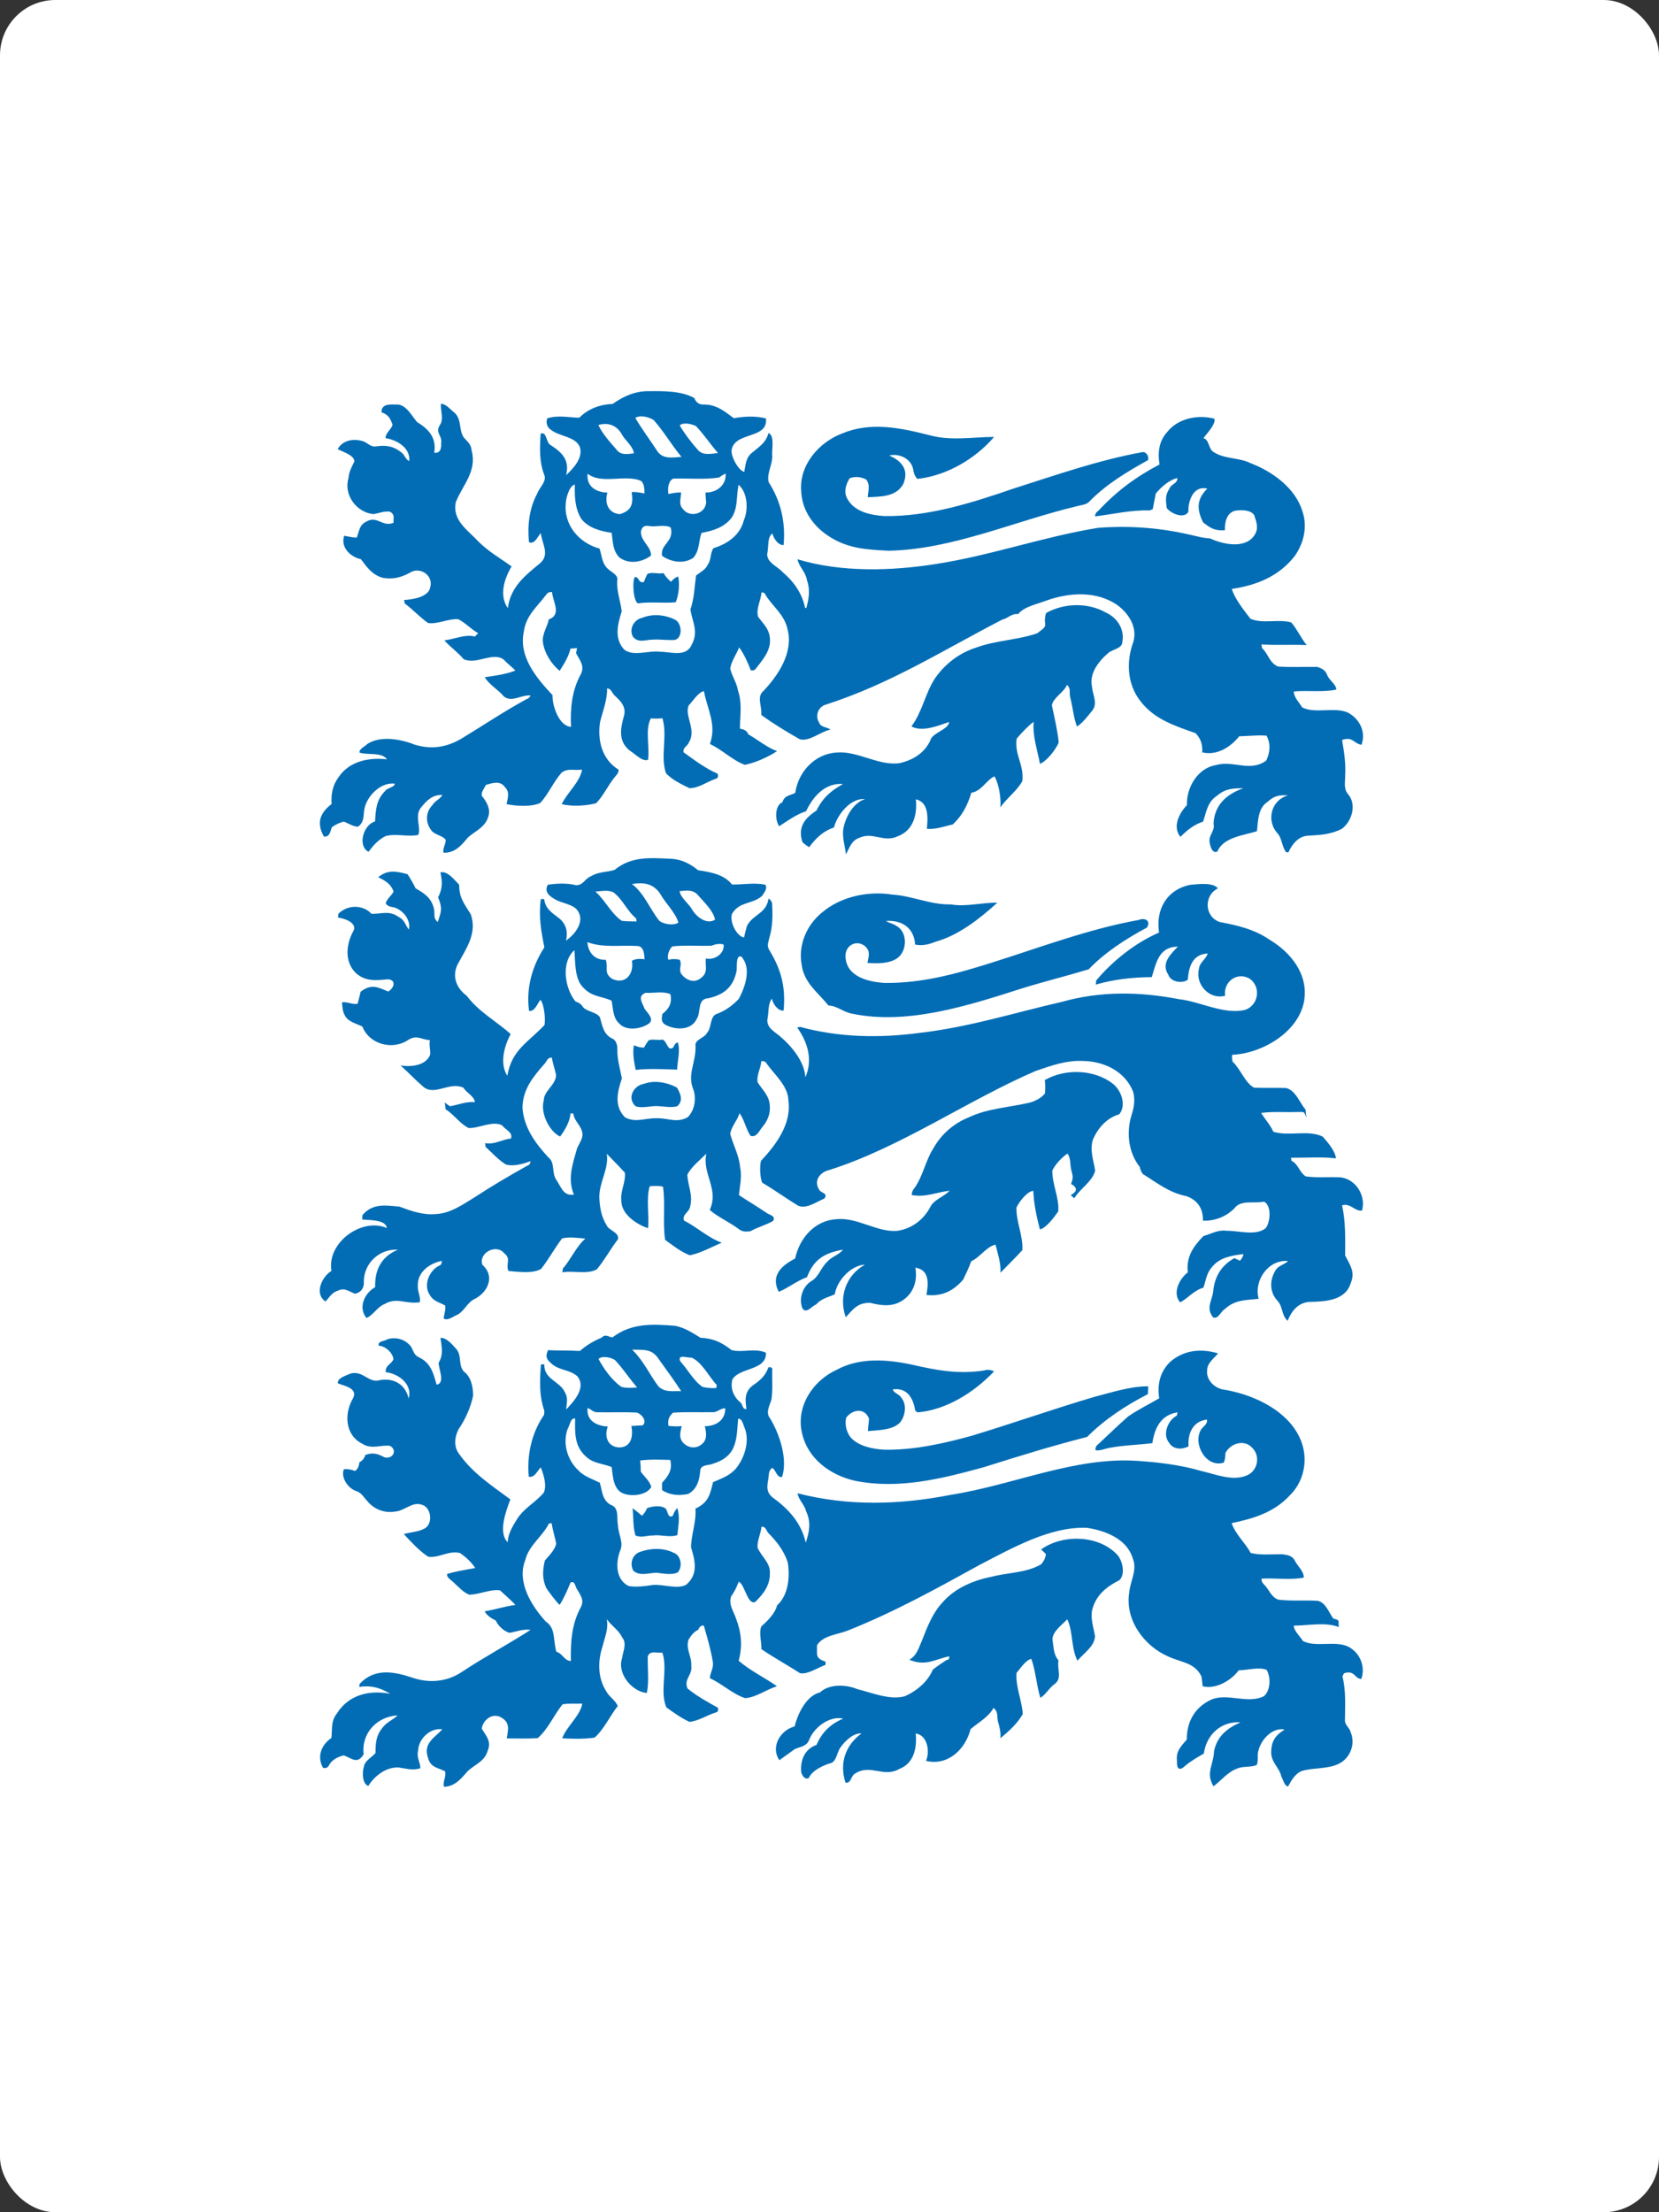 <svg width="60" height="80" viewBox="0 0 60 80" fill="none" xmlns="http://www.w3.org/2000/svg">
<rect x="0" y="0" width="60" height="80" fill="#333333" stroke="none"/>
<g clip-path="url(#clip0_1847_5271)">
<path d="M0 0H60V80H0V0Z" fill="white"/>
<path d="M23.481 14.146C24.002 14.14 24.646 14.134 25.112 14.395C25.178 14.566 25.299 14.643 25.478 14.628C25.926 14.639 26.2 14.871 26.54 15.123C26.931 15.057 27.314 15.034 27.702 15.132C27.786 15.905 26.541 15.59 26.456 16.3C26.456 16.548 26.694 16.994 26.916 17.067C26.971 16.807 26.964 16.582 27.175 16.39C27.442 16.164 27.697 16.024 27.794 15.659C28.018 15.754 27.915 16.226 27.926 16.429C27.966 16.777 27.713 17.116 27.801 17.437C28.245 18.137 28.414 18.882 28.341 19.71C28.14 19.725 27.974 19.462 27.934 19.291C27.738 19.422 27.805 19.821 27.746 20.035C27.741 20.35 28.105 20.471 28.294 20.68C28.703 21.023 29.009 21.452 29.117 21.982L29.162 21.99C29.256 21.636 29.309 21.328 29.182 20.971C29.141 20.688 28.89 20.488 28.845 20.226C30.427 20.703 32.241 20.652 33.86 20.394C35.837 20.088 37.746 19.407 39.712 19.088C40.757 19.006 41.825 19.075 42.85 19.296C43.157 19.355 43.447 19.454 43.763 19.471C44.209 19.677 44.983 19.853 45.335 19.402C45.54 19.139 45.453 18.913 45.36 18.628C45.225 18.425 44.852 18.431 44.643 18.475C44.35 18.575 44.293 18.902 44.3 19.176C43.941 19.199 43.785 19.108 43.512 18.89C43.276 18.421 43.276 18.046 43.664 17.671C43.164 17.543 42.965 18.113 42.979 18.509C42.826 18.781 42.325 18.567 42.195 18.364C42.163 18.097 42.133 17.911 42.291 17.675C42.358 17.492 42.59 17.494 42.581 17.288C42.28 17.353 41.998 17.617 41.801 17.844C41.763 18.034 41.728 18.225 41.69 18.415L41.578 18.457C40.886 18.441 40.267 18.594 39.606 18.674C39.602 18.595 39.645 18.524 39.736 18.459C40.375 17.768 41.104 17.229 41.936 16.797C41.865 16.362 41.914 15.944 42.222 15.613C42.617 15.121 43.338 14.984 43.925 15.144C43.969 15.356 43.619 15.707 43.522 15.849C43.734 15.877 43.704 16.262 43.902 16.353C44.287 16.605 44.823 16.542 45.234 16.752C46.014 17.048 46.852 17.652 47.103 18.487C47.294 19.041 47.158 19.633 46.829 20.103C46.258 20.84 45.45 21.165 44.55 21.297C44.659 21.663 44.989 22.066 45.223 22.376C45.67 22.57 46.234 22.377 46.7 22.508C46.91 22.753 47.051 23.069 47.256 23.328C46.706 23.303 46.177 23.339 45.623 23.305L45.642 23.436C45.881 23.655 45.895 23.957 46.22 24.104C46.688 24.134 47.162 24.112 47.633 24.116C47.812 24.17 47.928 24.23 48.001 24.411C48.066 24.6 48.326 24.74 48.329 24.938C47.832 25.042 47.297 24.959 46.792 25.006C46.787 25.205 46.994 25.413 47.094 25.58C47.562 25.826 48.274 25.547 48.76 25.775C49.179 26.007 49.409 26.469 49.24 26.934C48.951 26.886 48.927 26.623 48.538 26.759C48.609 27.188 48.679 27.61 48.649 28.047C48.653 28.283 48.585 28.522 48.752 28.716C49.076 29.09 48.899 29.688 48.538 29.967C48.133 30.18 47.738 30.198 47.295 30.221C46.954 30.246 46.732 30.529 46.599 30.819L46.52 30.822C46.342 30.602 46.378 30.305 46.179 30.109C45.791 29.645 45.986 28.923 46.584 28.764C46.252 28.744 46.087 28.777 45.837 29.002C45.493 29.223 45.499 29.701 45.46 30.058C44.993 30.21 44.248 30.269 44.03 30.79C43.84 30.893 43.761 30.58 43.746 30.445C43.712 30.178 43.954 30.053 43.888 29.784C43.927 29.099 44.362 28.721 44.969 28.503C44.593 28.509 44.325 28.513 44.026 28.768C43.668 28.999 43.636 29.342 43.512 29.712C43.185 29.818 42.93 30.023 42.691 30.264C42.395 29.898 42.645 29.41 42.927 29.115C42.903 28.486 43.315 27.777 43.969 27.669C44.594 27.483 45.207 27.932 45.793 27.507C45.935 27.219 45.963 26.89 45.805 26.603C45.48 26.578 45.144 26.619 44.818 26.626C44.497 27.028 44.006 27.331 43.48 27.209C43.496 26.926 43.434 26.721 43.24 26.514C42.48 26.244 41.731 26.01 41.225 25.329C40.761 24.72 40.729 23.909 40.991 23.209C41.139 22.668 40.818 22.177 40.396 21.871C39.639 21.36 38.667 21.425 37.839 21.72C37.521 21.844 37.037 21.934 36.823 22.208C36.583 22.178 36.474 22.353 36.252 22.405C34.083 23.524 32.217 24.725 29.866 25.481C29.578 25.565 29.464 25.907 29.638 26.153C29.675 26.294 29.948 26.306 30.036 26.383C29.675 26.456 29.295 26.817 28.932 26.738C28.455 26.467 27.976 26.177 27.532 25.854C27.565 25.532 27.351 25.199 27.616 24.983C28.156 24.409 28.691 23.599 28.487 22.771C28.369 22.217 27.962 21.955 27.686 21.516C27.67 21.45 27.621 21.42 27.539 21.424C27.521 21.723 27.325 22.031 27.423 22.312C27.581 22.529 27.777 22.703 27.829 22.978C27.933 23.466 27.616 23.818 27.339 24.176C27.302 24.232 27.241 24.255 27.155 24.243C27.046 23.963 26.911 23.654 26.732 23.411C26.629 23.67 26.456 23.902 26.409 24.174C26.468 24.455 26.646 24.681 26.691 24.976C26.852 25.442 26.758 25.889 26.762 26.355C26.916 26.368 27.017 26.435 27.064 26.555C27.411 26.754 27.729 27.026 28.104 27.163C27.781 27.376 27.325 27.582 26.939 27.658C26.481 27.491 26.122 27.112 25.675 26.905C25.925 26.201 25.592 25.687 25.458 24.995C25.258 25.024 25.056 25.361 24.91 25.506C24.739 25.87 25.198 26.393 24.919 26.838C24.864 26.994 24.692 27.02 24.721 27.204C25.112 27.486 25.511 27.788 25.955 27.98C25.986 28.091 25.958 28.152 25.872 28.167C25.571 28.273 25.258 28.506 24.938 28.503C24.645 28.365 24.312 28.2 24.086 27.964C23.872 27.339 24.15 26.623 23.958 25.974C23.819 25.989 23.679 25.99 23.539 25.979C23.318 26.392 23.509 27.012 23.436 27.477C23.227 27.555 22.956 27.248 22.781 27.148C22.362 26.817 22.432 26.371 22.56 25.911C22.665 25.581 22.46 25.361 22.235 25.158C22.122 25.052 22.108 24.898 21.955 24.895C21.971 25.299 21.799 25.718 21.702 26.11C21.601 26.769 21.771 27.467 22.37 27.832C22.396 27.963 22.231 28.084 22.169 28.187C21.968 28.449 21.802 28.804 21.558 29.048C21.186 29.145 20.687 29.169 20.314 29.082C20.502 28.678 20.982 28.275 21.05 27.832C20.761 27.87 20.54 27.77 20.312 27.94C20.023 28.268 19.837 28.709 19.54 29.038C19.201 29.189 18.679 29.151 18.321 29.081C18.356 28.869 18.448 28.645 18.267 28.473C18.102 28.219 17.81 28.312 17.572 28.386C17.522 28.498 17.389 28.653 17.427 28.781C17.595 28.992 17.749 29.241 17.664 29.521C17.548 29.919 17.208 30.037 16.923 30.284C16.686 30.578 16.451 30.849 16.039 30.837C16.003 30.664 16.13 30.534 16.118 30.363C15.992 30.216 15.759 30.197 15.622 30.057C15.385 29.774 15.374 29.386 15.639 29.116C15.725 28.962 15.93 28.891 15.999 28.748C15.63 28.733 15.414 28.964 15.203 29.234C14.995 29.53 15.239 29.946 15.125 30.194C14.749 30.273 14.33 30.133 13.947 30.234C13.678 30.371 13.506 30.566 13.328 30.803C12.925 30.596 13.132 29.831 13.565 29.704C13.587 29.282 13.61 28.92 13.928 28.606C14.001 28.483 14.271 28.48 14.278 28.339C13.779 28.276 13.288 28.767 13.184 29.229C13.131 29.485 13.191 29.713 12.951 29.895C12.776 29.898 12.599 29.772 12.437 29.713C12.29 29.743 12.128 29.823 12.007 29.91C11.936 30.067 11.939 30.268 11.715 30.254C11.439 29.762 11.566 29.405 11.993 29.074C11.967 28.725 12.031 28.393 12.241 28.11C12.632 27.527 13.337 27.383 13.996 27.46C13.802 27.185 13.296 27.315 13.002 27.217C12.981 27.084 13.208 26.99 13.287 26.902C13.764 26.595 14.495 26.727 14.992 26.927C15.602 27.114 16.152 27.028 16.695 26.707C17.471 26.236 18.223 25.731 19.022 25.294C19.109 25.263 19.165 25.215 19.19 25.149C18.84 25.125 18.498 25.414 18.219 25.182C18.015 24.935 17.691 24.763 17.532 24.49C17.901 24.437 18.288 24.386 18.638 24.25C18.526 24.123 18.345 23.996 18.22 23.854C17.816 23.555 17.237 24.055 16.767 23.836C16.56 23.587 16.285 23.399 16.069 23.157C16.413 23.12 16.842 22.922 17.172 23.02C17.213 22.978 17.254 22.938 17.294 22.897C17.032 22.754 16.838 22.523 16.57 22.391C16.216 22.367 15.838 22.579 15.485 22.531C15.185 22.324 14.934 22.041 14.638 21.823L14.614 21.698C14.915 21.679 15.505 21.599 15.562 21.229C15.68 20.808 15.185 20.481 14.835 20.705C14.519 20.881 14.194 20.966 13.832 20.893C13.461 20.783 13.273 20.52 13.054 20.224C12.661 20.136 12.31 19.786 12.448 19.374C12.6 19.404 12.749 19.438 12.903 19.442C12.994 19.207 12.995 18.978 13.251 18.862C13.647 18.632 13.827 19.073 14.234 18.904C14.223 18.721 14.29 18.614 14.104 18.504C13.888 18.475 13.712 18.559 13.502 18.592C12.89 18.528 12.422 17.896 12.603 17.291C12.623 17.059 12.713 16.895 12.814 16.693C12.829 16.461 12.377 16.333 12.213 16.243C12.383 15.924 12.769 15.854 13.095 15.947C13.303 15.995 13.388 16.191 13.633 16.138C13.97 16.092 14.238 16.138 14.507 16.354C14.63 16.426 14.672 16.636 14.803 16.669C14.841 16.191 14.36 15.911 13.944 15.844C13.94 15.658 14.146 15.541 14.198 15.358C14.106 15.117 14.052 15.002 13.798 14.91C13.79 14.61 14.081 14.622 14.302 14.63C14.681 14.586 14.891 15.049 15.091 15.269C15.512 15.521 15.793 15.842 15.704 16.371C15.929 16.405 15.966 16.206 15.954 16.027C16.006 15.733 15.715 15.663 15.917 15.359C16.057 15.141 15.924 14.845 15.946 14.602C16.143 14.604 16.302 14.83 16.454 14.937C16.711 15.213 16.582 15.53 16.773 15.82C16.907 15.972 17.044 16.073 17.057 16.293C17.258 17.048 16.733 17.535 16.484 18.16C16.352 18.815 16.903 19.156 17.29 19.571C17.651 19.939 18.094 20.187 18.502 20.485C18.237 20.928 18.044 21.532 18.366 21.994C18.462 21.227 18.988 20.813 19.544 20.359C19.894 20.037 19.597 19.658 19.56 19.276C19.444 19.396 19.343 19.7 19.131 19.607C19.072 19.001 19.139 18.385 19.432 17.844C19.516 17.613 19.787 17.41 19.68 17.162C19.5 16.706 19.519 16.156 19.555 15.678C19.795 15.603 19.729 16.023 19.938 16.11C20.348 16.382 20.604 16.648 20.475 17.183C20.737 16.939 21.103 16.548 20.968 16.159C20.816 15.793 20.241 15.781 19.952 15.562C19.791 15.466 19.733 15.309 19.791 15.129C20.189 15.002 20.559 15.1 20.951 15.105C21.279 14.777 21.701 14.626 22.158 14.607C22.555 14.325 22.986 14.134 23.481 14.146Z" fill="#026DB5"/>
<path d="M22.977 15.111C23.163 14.997 23.465 15.081 23.64 15.189C24.014 15.609 24.288 16.093 24.646 16.522C24.318 16.544 23.96 16.62 23.759 16.294C23.53 15.943 23.168 15.45 22.977 15.111Z" fill="white"/>
<path d="M21.642 15.37C21.98 15.264 22.303 15.378 22.479 15.691C22.597 15.92 22.903 16.139 22.925 16.394C22.696 16.417 22.463 16.476 22.303 16.267C22.077 16.004 21.779 15.682 21.642 15.37Z" fill="white"/>
<path d="M24.582 15.383C24.721 15.257 25.016 15.334 25.17 15.408C25.456 15.707 25.692 16.067 25.967 16.382C25.724 16.41 25.411 16.483 25.235 16.264C25.003 16.007 24.754 15.677 24.582 15.383Z" fill="white"/>
<path d="M33.592 15.732C34.386 15.956 35.17 15.801 35.952 15.801C35.278 16.593 34.223 17.21 33.174 17.318C33.096 17.233 33.045 17.116 33.025 16.968C32.951 16.585 32.513 16.382 32.159 16.473C32.616 16.669 32.882 16.996 32.669 17.5C32.411 17.974 31.853 17.957 31.384 17.981C31.394 17.747 31.486 17.551 31.329 17.342C31.143 17.243 30.931 17.221 30.732 17.293C30.589 17.513 30.506 17.796 30.645 18.037C30.903 18.516 31.501 18.632 31.994 18.663C33.59 18.683 35.161 18.182 36.652 17.669C38.194 17.178 39.715 16.644 41.309 16.351C41.461 16.325 41.555 16.502 41.524 16.637C40.759 17.063 40.025 17.498 39.405 18.13C39.296 18.26 39.067 18.268 38.914 18.314C36.694 18.845 34.416 19.878 32.129 19.916C31.386 19.877 30.705 19.844 30.056 19.442C29.454 19.087 29.003 18.482 28.977 17.764C28.896 16.827 29.61 16 30.444 15.68C31.482 15.244 32.545 15.468 33.592 15.732Z" fill="#026DB5"/>
<path d="M21.252 17.13C21.759 17.533 22.611 17.138 23.188 17.393C23.304 17.501 23.309 17.695 23.31 17.844C23.155 17.819 23.007 17.78 22.846 17.796C22.906 18.23 22.853 18.459 22.416 18.595C21.988 18.552 21.86 18.19 21.968 17.815C21.55 17.803 21.202 17.588 21.252 17.13Z" fill="white"/>
<path d="M26.243 17.127C26.273 17.547 25.917 17.819 25.516 17.811C25.518 17.928 25.526 18.047 25.54 18.165C25.51 18.59 24.943 18.739 24.701 18.409C24.528 18.233 24.63 18.023 24.632 17.808C24.475 17.807 24.327 17.831 24.175 17.866C24.141 17.691 24.162 17.405 24.343 17.309C24.891 17.289 25.47 17.353 26.011 17.267C26.084 17.209 26.162 17.162 26.243 17.127Z" fill="white"/>
<path d="M20.79 17.525C20.781 17.966 20.789 18.377 21.026 18.767C21.287 19.096 21.724 19.211 22.121 19.268C22.171 19.607 22.154 19.913 22.412 20.171C22.764 20.411 23.212 20.338 23.543 20.092C23.56 19.769 23.184 19.594 23.179 19.231C23.206 19.057 23.308 18.988 23.479 19.024C23.713 19.064 24.07 18.954 24.26 19.081C24.387 19.601 23.872 19.674 23.944 20.1C24.276 20.331 24.734 20.405 25.078 20.17C25.31 19.888 25.261 19.578 25.371 19.272C25.789 19.189 26.169 19.084 26.449 18.738C26.696 18.384 26.623 17.975 26.71 17.53C27.038 17.807 27.073 18.431 26.901 18.817C26.764 19.36 26.305 19.669 25.798 19.826C25.68 20.02 25.728 20.243 25.592 20.43C25.514 20.606 25.322 20.692 25.173 20.815C25.117 21.229 25.11 21.639 24.969 22.042C25.043 22.508 25.274 22.835 25.016 23.315C24.819 23.776 24.26 23.57 23.88 23.57C23.478 23.509 22.899 23.757 22.572 23.488C22.205 23.09 22.338 22.572 22.485 22.11C22.445 21.734 22.288 21.37 22.326 20.974C22.363 20.803 22.112 20.684 22.004 20.589C21.76 20.377 21.78 20.123 21.682 19.838C20.931 19.634 20.367 18.966 20.466 18.162C20.474 17.989 20.605 17.547 20.79 17.525Z" fill="white"/>
<path d="M23.41 20.761C23.559 20.67 23.812 20.771 23.995 20.723C24.074 20.852 24.166 20.958 24.271 21.039C24.348 20.938 24.435 20.875 24.528 20.849C24.588 21.139 24.548 21.504 24.44 21.779C23.995 21.823 23.527 21.752 23.073 21.819C22.902 21.746 22.857 20.988 22.964 20.863C23.135 20.875 23.07 21.086 23.284 21.051C23.322 20.954 23.365 20.857 23.41 20.761Z" fill="#026DB5"/>
<path d="M19.966 21.412C19.987 21.755 20.329 22.224 19.849 22.399C19.791 22.684 19.594 22.934 19.637 23.239C19.697 23.629 19.94 24.012 20.24 24.26C20.394 24.021 20.572 23.732 20.632 23.455C20.712 23.45 20.791 23.444 20.869 23.436C20.862 23.491 20.849 23.551 20.832 23.614C20.961 23.876 21.156 24.068 21.01 24.374C20.68 24.972 20.622 25.615 20.652 26.285C20.213 26.261 19.967 25.505 19.983 25.138C19.405 24.522 18.75 23.749 18.945 22.837C19.026 22.252 19.422 21.949 19.759 21.5C19.799 21.433 19.869 21.402 19.966 21.412Z" fill="white"/>
<path d="M39.985 22.146C40.408 22.336 40.685 22.758 40.588 23.232C40.584 23.447 40.222 23.49 40.088 23.609C39.743 23.901 39.384 24.353 39.493 24.836C39.518 25.122 39.711 25.446 39.501 25.7C39.348 25.886 39.147 26.153 38.95 26.274C38.826 25.949 38.8 25.583 38.713 25.245C38.648 25.05 38.756 24.916 38.588 24.768C38.471 25.046 38.085 25.231 38.043 25.509C38.136 25.951 38.246 26.403 38.29 26.851C38.18 27.113 37.86 27.522 37.612 27.623C37.521 27.135 37.335 26.595 37.385 26.101C37.176 26.258 36.942 26.507 36.769 26.71C36.683 27.295 37.042 27.647 36.973 28.248C36.78 28.602 36.411 28.86 36.18 29.198C36.208 28.868 36.132 28.359 35.967 28.076C35.684 28.195 35.5 28.613 35.13 28.668C34.995 29.114 34.802 29.5 34.454 29.816C34.127 29.886 33.868 29.997 33.522 29.973C33.555 29.596 33.608 29.018 33.123 28.905C33.178 29.462 33.032 30.033 32.464 30.244C31.958 30.485 31.561 30.061 31.063 30.305C30.794 30.397 30.713 30.677 30.595 30.898C30.552 30.502 30.411 30.196 30.545 29.787C30.652 29.426 30.911 29.014 31.284 28.898C30.764 28.847 30.282 29.46 30.161 29.923C29.766 30.058 29.509 30.306 29.264 30.639C29.184 30.59 29.103 30.53 29.022 30.457C28.848 29.915 29.09 29.601 29.53 29.311C29.756 28.849 30.055 28.592 30.49 28.353C29.848 28.297 29.404 28.8 29.155 29.334C28.788 29.458 28.502 29.672 28.18 29.879C28.023 29.657 28.015 29.126 28.298 29.011C28.37 28.759 28.563 28.779 28.761 28.672C28.872 27.901 29.476 27.256 30.266 27.213C31.03 27.151 31.78 27.705 32.531 27.598C33.007 27.492 33.43 27.24 33.647 26.777C33.711 26.496 34.317 26.381 34.324 26.109C33.938 26.242 33.358 26.483 32.962 26.27C33.362 25.735 33.455 25.084 33.814 24.532C34.186 23.997 34.707 23.603 35.328 23.41C36.044 23.152 36.801 23.147 37.52 22.899C37.609 22.811 37.828 22.711 37.8 22.567C37.779 22.421 37.79 22.289 37.834 22.169C38.476 21.806 39.337 21.782 39.985 22.146Z" fill="#026DB5"/>
<path d="M24.417 22.411C24.659 22.535 24.703 23.05 24.416 23.14C24.147 23.163 23.884 23.113 23.614 23.131C23.337 23.131 23.097 23.27 22.89 23.026C22.742 22.751 22.923 22.405 23.223 22.343C23.606 22.186 24.051 22.228 24.417 22.411Z" fill="#026DB5"/>
<path d="M24.28 31.056C24.644 31.077 24.971 31.237 25.246 31.47C25.683 31.535 26.182 31.615 26.473 31.985C26.876 31.996 27.263 31.909 27.678 31.993C27.771 32.136 27.632 32.287 27.557 32.403C27.187 32.718 26.746 32.59 26.474 33.048C26.38 33.33 26.633 33.852 26.908 33.903C26.94 33.759 26.976 33.617 27.017 33.477C27.254 33.044 27.714 33.048 27.796 32.493C27.853 32.528 27.895 32.581 27.922 32.65C27.947 33.067 27.951 33.505 27.826 33.906C27.791 34.073 27.722 34.205 27.826 34.363C28.261 35.076 28.419 35.705 28.34 36.544C28.137 36.573 27.943 36.29 27.918 36.111C27.764 36.311 27.809 36.622 27.754 36.863C27.724 37.165 28.003 37.302 28.201 37.468C28.632 37.834 29.087 38.373 29.129 38.958C29.405 38.316 29.21 37.691 28.831 37.157L28.937 37.135C30.354 37.521 31.809 37.545 33.258 37.352C35.072 37.142 36.679 36.624 38.397 36.232C39.802 35.836 41.205 35.858 42.632 36.132C43.414 36.218 44.259 36.701 45.026 36.521C45.529 36.357 45.623 35.658 45.169 35.376C44.715 35.145 44.241 35.514 44.308 36.009C43.744 36.163 43.22 35.605 43.362 35.038C43.378 34.802 43.635 34.674 43.677 34.479C43.123 34.519 42.997 34.95 42.958 35.43C42.769 35.574 42.342 35.52 42.256 35.253C41.978 34.841 42.332 34.512 42.601 34.232C41.913 34.238 41.819 34.807 41.656 35.336C40.982 35.339 40.274 35.415 39.63 35.607L39.646 35.456C40.251 34.738 41.058 34.099 41.918 33.723C41.791 32.88 42.202 32.172 43.047 31.997C43.303 31.977 43.874 31.896 44.047 32.126C43.526 32.387 43.56 33.158 44.118 33.344C44.748 33.462 45.364 33.605 45.903 33.974C46.685 34.441 47.323 35.225 47.166 36.195C46.965 37.336 45.633 38.101 44.563 38.144C44.551 38.232 44.557 38.316 44.581 38.395C44.857 38.642 45.026 39.161 45.356 39.334C45.739 39.351 46.121 39.331 46.505 39.346C46.848 39.412 47.005 39.876 47.219 40.132C47.223 40.228 47.234 40.322 47.252 40.414C47.139 40.176 47.21 40.214 46.897 40.214C46.47 40.228 46.034 40.19 45.611 40.247C45.749 40.471 45.941 40.68 46.053 40.928C46.618 41.103 47.319 40.845 47.84 41.105C48.017 41.309 48.289 41.615 48.317 41.889C47.781 41.828 47.231 41.873 46.69 41.867L46.708 41.977C46.953 42.092 46.99 42.388 47.22 42.54C47.637 42.603 48.078 42.551 48.496 42.578C49.048 42.654 49.408 43.248 49.259 43.777C49.002 43.818 48.847 43.495 48.538 43.587C48.671 44.196 48.651 44.788 48.649 45.404C48.828 45.748 49.025 46.007 48.846 46.413C48.663 47.016 47.955 47.068 47.427 47.078C46.99 47.071 46.715 47.383 46.57 47.766C46.34 47.558 46.402 47.253 46.204 47.042C45.918 46.738 45.911 46.308 46.12 45.958C46.209 45.767 46.47 45.732 46.582 45.601C45.873 45.543 45.34 46.297 45.521 46.97C45.06 47.017 44.657 47.001 44.297 47.34C44.144 47.428 44.069 47.709 43.876 47.642C43.578 47.276 43.876 47.004 43.885 46.616C43.961 46.106 44.196 45.754 44.642 45.497C44.708 45.528 44.776 45.559 44.843 45.591C44.913 45.52 44.956 45.44 44.971 45.352C44.565 45.397 44.11 45.472 43.841 45.812C43.632 46.039 43.619 46.289 43.524 46.564C43.154 46.676 42.971 46.948 42.682 47.097C42.389 46.766 42.653 46.245 42.959 46.011C42.894 45.453 43.156 45.078 43.522 44.701C43.818 44.616 44.046 44.465 44.368 44.509C44.806 44.502 45.411 44.705 45.776 44.415C45.948 44.191 45.995 43.598 45.716 43.455C45.366 43.533 44.877 43.378 44.65 43.69C44.348 43.999 43.937 44.159 43.506 44.144C43.52 43.71 43.311 43.398 42.907 43.256C42.282 43.132 41.851 42.778 41.326 42.451C41.276 42.38 41.241 42.296 41.221 42.201C40.81 41.678 40.73 40.959 40.921 40.334C41.014 40.049 41.063 39.766 40.978 39.472C40.684 38.741 39.936 38.383 39.18 38.368C38.563 38.336 38.023 38.536 37.451 38.731C34.991 39.792 32.553 41.502 29.988 42.312C29.669 42.384 29.423 42.683 29.614 43.002C29.673 43.157 29.971 43.131 29.812 43.346C29.522 43.459 29.18 43.73 28.866 43.602C28.427 43.335 28.012 43.032 27.569 42.77C27.485 42.61 27.47 42.154 27.523 41.978C28.068 41.398 28.631 40.644 28.514 39.798C28.501 39.265 28.015 38.871 27.728 38.463C27.694 38.395 27.629 38.365 27.532 38.375C27.52 38.635 27.348 38.893 27.403 39.144C27.543 39.362 27.765 39.581 27.819 39.834C27.893 40.167 27.807 40.475 27.591 40.733C27.464 40.871 27.372 41.153 27.141 41.074C26.977 40.823 26.916 40.485 26.748 40.256C26.663 40.525 26.456 40.727 26.409 41.002C26.514 41.408 26.727 41.77 26.767 42.204C26.84 42.554 26.759 42.873 26.724 43.217C27.044 43.431 27.383 43.63 27.7 43.844C27.809 43.937 28.075 43.96 27.959 44.154C27.694 44.304 27.402 44.377 27.138 44.525C26.979 44.548 26.839 44.548 26.709 44.439C26.378 44.192 25.982 44.023 25.669 43.757C26.014 42.99 25.387 42.456 25.546 41.721C25.317 41.949 25.002 42.194 24.858 42.48C24.879 42.9 25.08 43.231 24.95 43.673C24.884 43.868 24.669 43.919 24.738 44.139C25.213 44.378 25.604 44.76 26.103 44.938C25.731 45.098 25.347 45.314 24.95 45.394C24.628 45.276 24.332 45.036 24.055 44.837C23.96 44.199 24.07 43.555 23.978 42.91C23.827 42.883 23.667 42.88 23.499 42.898C23.362 43.323 23.485 43.947 23.437 44.415C23.026 44.279 22.46 43.91 22.471 43.407C22.435 43.052 22.636 42.753 22.599 42.407C22.383 42.168 22.172 41.961 21.944 41.723C22.032 42.244 21.682 42.726 21.675 43.272C21.682 43.617 21.744 44.004 21.935 44.299C22.013 44.505 22.403 44.56 22.352 44.812C22.08 45.163 21.867 45.568 21.584 45.904C21.223 46.098 20.737 45.939 20.337 46.011L20.357 45.875C20.644 45.549 20.829 45.095 21.17 44.791C20.9 44.767 20.594 44.72 20.329 44.784C20.057 45.137 19.846 45.541 19.568 45.889C19.254 46.069 18.742 45.99 18.39 45.963C18.277 45.712 18.501 45.532 18.241 45.326C17.957 44.966 17.305 45.298 17.443 45.736C17.907 46.142 17.657 46.715 17.185 46.965C16.904 47.088 16.81 47.39 16.56 47.535C16.412 47.587 16.184 47.79 16.043 47.674C16.067 47.526 16.123 47.362 16.103 47.212C15.888 47.09 15.68 47.064 15.546 46.833C15.3 46.483 15.521 45.941 15.888 45.768C15.952 45.747 15.981 45.69 15.976 45.597C15.546 45.68 15.103 45.994 15.111 46.477C15.092 46.702 15.22 46.876 15.183 47.093C14.66 47.169 14.347 46.898 13.908 47.159C13.65 47.257 13.481 47.579 13.252 47.661C12.946 47.283 13.179 46.765 13.569 46.547C13.547 45.916 13.802 45.433 14.391 45.193C13.728 45.153 13.162 45.675 13.158 46.343C13.18 46.567 13.06 46.739 12.842 46.786C12.623 46.707 12.47 46.554 12.229 46.671C12.001 46.739 11.924 46.904 11.773 47.065C11.355 46.791 11.636 46.172 11.988 45.958C11.812 44.939 13.086 44.015 13.988 44.409C13.959 44.088 13.313 44.132 13.098 44.099L13.108 43.943C13.476 43.507 13.937 43.589 14.447 43.635C14.886 43.798 15.285 43.945 15.765 43.904C16.283 43.879 16.707 43.577 17.136 43.316C17.768 42.902 18.417 42.519 19.076 42.152C19.141 42.133 19.178 42.08 19.189 41.994C18.924 42.086 18.565 42.197 18.288 42.108C18.019 41.938 17.794 41.687 17.56 41.472L17.546 41.338C17.897 41.402 18.139 41.207 18.477 41.174C18.566 40.951 18.277 40.857 18.163 40.7C17.833 40.51 17.319 40.809 16.95 40.793C16.619 40.625 16.428 40.311 16.117 40.114C16.106 40.029 16.095 39.947 16.086 39.864C16.143 39.919 16.208 39.965 16.28 40.005C16.572 39.951 16.878 39.826 17.173 39.857C17.164 39.651 16.866 39.517 16.761 39.335C16.258 39.104 15.733 39.635 15.321 39.311C15.031 39.064 14.771 38.783 14.487 38.528C14.846 38.594 15.414 38.54 15.559 38.134C15.572 37.957 15.51 37.796 15.549 37.615C15.232 37.596 15.08 37.412 14.766 37.605C14.206 37.989 13.358 37.772 13.106 37.124C12.922 37.023 12.585 36.962 12.472 36.718C12.381 36.569 12.391 36.417 12.367 36.248C12.566 36.215 12.748 36.341 12.934 36.297C12.973 36.154 13.009 36.008 13.042 35.864C13.425 35.574 13.647 35.69 14.04 35.856C14.25 35.737 14.346 35.438 14.032 35.414C13.605 35.452 13.243 35.503 12.887 35.204C12.442 34.791 12.514 34.134 12.792 33.647C12.914 33.357 12.425 33.202 12.225 33.183L12.236 33.048C12.555 32.718 13.115 32.7 13.437 33.046C13.795 33.055 14.076 32.915 14.41 33.155C14.632 33.261 14.653 33.44 14.785 33.617C14.879 33.25 14.528 32.848 14.175 32.799C14.077 32.787 14.002 32.745 13.952 32.677C13.975 32.513 14.169 32.386 14.235 32.24C14.132 31.96 13.935 31.846 13.678 31.725C14.022 31.435 14.338 31.509 14.739 31.613C14.847 31.78 14.946 31.945 15.03 32.126C15.346 32.298 15.603 32.478 15.692 32.851C15.743 33.052 15.647 33.201 15.833 33.342C15.962 32.956 16.008 32.844 15.844 32.451C16.012 32.121 16.001 31.898 15.928 31.55C16.18 31.477 16.451 31.838 16.608 31.997C16.599 32.461 16.798 32.694 17.025 33.06C17.267 33.746 16.867 34.288 16.56 34.858C16.332 35.291 16.502 35.737 16.88 36.009C17.314 36.594 17.95 36.927 18.47 37.396C18.237 37.816 18.062 38.468 18.348 38.902C18.51 37.957 19.096 37.703 19.692 37.068C19.734 36.848 19.68 36.323 19.547 36.156C19.43 36.29 19.351 36.584 19.134 36.558C19.021 35.742 19.243 34.941 19.688 34.26C19.568 33.657 19.475 33.141 19.56 32.511L19.681 32.514C19.722 32.86 19.959 33.007 20.212 33.199C20.475 33.408 20.546 33.692 20.471 34.015C20.799 33.788 21.172 33.316 20.885 32.922C20.711 32.688 20.326 32.673 20.081 32.525C19.871 32.41 19.669 32.254 19.815 31.991C20.159 31.949 20.485 31.927 20.824 32.009C21.094 32.025 21.134 31.784 21.372 31.688C21.646 31.522 21.936 31.545 22.225 31.459C22.85 30.95 23.526 31.026 24.28 31.056Z" fill="#026DB5"/>
<path d="M22.855 31.969C23.28 31.901 23.622 31.944 23.877 32.322C24.065 32.664 24.433 33.002 24.535 33.365C24.36 33.481 23.997 33.424 23.84 33.295C23.485 32.841 23.301 32.309 22.855 31.969Z" fill="white"/>
<path d="M21.534 32.242C21.738 32.23 21.998 32.172 22.186 32.271C22.519 32.517 22.684 32.954 23.004 33.209L23.026 33.322C22.846 33.322 22.666 33.318 22.488 33.301C22.092 33.027 21.904 32.576 21.534 32.242Z" fill="white"/>
<path d="M24.578 32.227C24.842 32.199 25.088 32.162 25.266 32.398C25.474 32.634 25.804 32.946 25.86 33.259C25.562 33.449 25.189 33.161 25.033 32.894C24.914 32.68 24.612 32.463 24.578 32.227Z" fill="white"/>
<path d="M32.26 32.349C33 32.397 33.641 32.722 34.391 32.706C34.929 32.803 35.528 32.633 36.069 32.644C35.443 33.214 34.678 33.82 33.85 34.05C33.605 34.15 33.362 34.214 33.096 34.158C33.063 33.555 32.614 33.262 32.042 33.305C32.157 33.382 32.296 33.397 32.411 33.478C32.831 33.696 32.819 34.383 32.455 34.648C32.158 34.857 31.718 34.846 31.372 34.822C31.412 34.583 31.495 34.417 31.292 34.222C30.987 33.963 30.56 34.18 30.579 34.591C30.605 35.325 31.404 35.508 31.996 35.546C33.349 35.558 34.566 35.223 35.841 34.821C37.588 34.272 39.382 33.591 41.182 33.269C41.407 33.173 41.639 33.301 41.478 33.545C40.725 33.949 39.971 34.432 39.374 35.052C38.58 35.294 37.783 35.49 36.982 35.736C35.057 36.351 32.837 37.082 30.808 36.656C30.496 36.601 30.27 36.365 29.963 36.365C29.584 35.884 29.069 35.55 28.989 34.859C28.868 34.15 29.186 33.437 29.735 32.994C30.412 32.419 31.398 32.215 32.26 32.349Z" fill="#026DB5"/>
<path d="M21.243 34.073C21.856 34.289 22.443 34.166 23.078 34.212C23.296 34.246 23.299 34.519 23.312 34.691C23.12 34.66 22.967 34.679 22.853 34.745C22.937 35.208 22.631 35.617 22.149 35.404C21.818 35.189 22.012 35.017 21.908 34.709C21.508 34.726 21.275 34.448 21.243 34.073Z" fill="white"/>
<path d="M24.311 34.226C24.782 34.17 25.269 34.22 25.742 34.198C25.898 34.132 26.041 34.118 26.171 34.157C26.213 34.483 25.84 34.737 25.531 34.66C25.488 34.946 25.635 35.163 25.339 35.376C25.119 35.555 24.843 35.458 24.674 35.263C24.497 35.07 24.694 34.918 24.58 34.705C24.447 34.676 24.309 34.676 24.169 34.706C24.122 34.54 24.195 34.348 24.311 34.226Z" fill="white"/>
<path d="M20.773 34.361C20.812 34.794 20.767 35.443 21.134 35.752C21.42 36.048 21.788 36.033 22.118 36.186C22.18 36.475 22.162 36.809 22.395 37.012C22.652 37.303 23.215 37.21 23.486 37C23.664 36.837 23.394 36.609 23.308 36.471C23.232 36.259 23.038 36.028 23.346 35.903C23.623 35.921 23.997 35.833 24.246 35.955C24.316 36.268 24.197 36.482 23.954 36.67C23.928 36.835 23.903 36.971 24.072 37.062C24.424 37.25 24.991 37.274 25.193 36.856C25.37 36.601 25.198 36.119 25.623 36.099C26.179 35.972 26.52 35.697 26.637 35.12C26.669 34.997 26.593 34.524 26.811 34.591C27.188 35.01 26.955 35.678 26.722 36.12C26.497 36.357 26.243 36.545 25.937 36.661C25.659 36.739 25.756 37.153 25.566 37.357C25.488 37.531 25.127 37.595 25.154 37.803C25.184 38.423 24.841 38.837 25.076 39.399C25.192 39.724 25.124 40.148 24.877 40.398C24.481 40.629 24.165 40.426 23.747 40.439C23.326 40.425 23.002 40.617 22.603 40.406C22.2 39.997 22.329 39.483 22.491 38.998C22.423 38.639 22.319 38.31 22.327 37.937C22.335 37.807 22.278 37.607 22.146 37.559C21.815 37.4 21.791 37.094 21.693 36.78C21.56 36.596 21.252 36.593 21.093 36.429C21.033 36.326 20.941 36.256 20.816 36.218C20.423 35.744 20.281 34.799 20.773 34.361Z" fill="white"/>
<path d="M23.958 37.593C24.13 37.645 24.14 38.049 24.353 37.874C24.395 37.767 24.449 37.708 24.514 37.696C24.614 38.001 24.497 38.361 24.49 38.681C23.982 38.666 23.501 38.635 22.991 38.69C22.933 38.417 22.87 38.067 22.928 37.798C23.056 37.858 23.177 37.887 23.29 37.886C23.341 37.792 23.397 37.704 23.459 37.62C23.611 37.563 23.792 37.632 23.958 37.593Z" fill="#026DB5"/>
<path d="M19.96 38.246C19.989 38.459 20.068 38.654 20.109 38.863C20.117 39.232 19.673 39.432 19.665 39.798C19.538 40.246 19.862 40.917 20.257 41.1C20.423 40.884 20.623 40.54 20.632 40.263L20.735 40.268C20.769 40.565 21.038 40.703 21.065 41.002C21.081 41.191 20.931 41.37 20.865 41.545C20.708 42.114 20.516 42.622 20.757 43.201C20.357 43.26 20.301 42.917 20.108 42.65C19.952 42.4 20.076 42.042 19.837 41.859C19.369 41.354 18.946 40.78 18.897 40.067C18.9 39.414 19.258 38.969 19.664 38.504C19.779 38.395 19.786 38.236 19.96 38.246Z" fill="white"/>
<path d="M40.217 39.167C40.547 39.404 40.753 39.956 40.48 40.295C40.031 40.427 39.714 40.784 39.529 41.203C39.4 41.615 39.553 41.937 39.607 42.343C39.494 42.741 39.069 42.977 38.852 43.332C38.808 43.296 38.765 43.259 38.724 43.22C38.958 43.09 38.986 42.957 38.737 42.814C38.812 42.604 38.812 42.563 38.751 42.339C38.692 42.142 38.735 41.882 38.608 41.718C38.425 41.828 38.153 42.12 38.059 42.329C38.048 42.826 38.318 43.32 38.272 43.809C38.129 44.011 37.84 44.411 37.609 44.458C37.495 44.028 37.386 43.513 37.371 43.064C37.155 43.073 36.847 43.474 36.761 43.67C36.747 44.18 37.01 44.704 36.974 45.209C36.72 45.489 36.446 45.752 36.183 46.026C36.208 45.694 36.082 45.33 36.005 45.011C35.685 45.072 35.444 45.469 35.125 45.611C35.045 45.84 34.94 46.054 34.836 46.272C34.48 46.688 34.058 46.892 33.505 46.829C33.58 46.435 33.626 45.916 33.105 45.843C33.181 46.258 33.072 46.681 32.741 46.954C32.354 47.276 31.921 47.229 31.465 47.113C31.017 47.111 30.861 47.336 30.588 47.635C30.323 46.895 30.603 46.11 31.281 45.734C30.77 45.755 30.266 46.316 30.19 46.807C29.942 46.917 29.701 46.961 29.514 47.175C29.36 47.227 29.163 47.53 29.02 47.313C28.883 46.98 29.022 46.528 29.332 46.337C29.631 46.162 29.683 45.835 29.936 45.611C30.093 45.437 30.351 45.378 30.486 45.191C29.826 45.31 29.429 45.537 29.186 46.185C28.816 46.32 28.494 46.586 28.164 46.715C27.861 46.129 28.265 45.764 28.757 45.513C28.917 44.763 29.476 44.127 30.267 44.088C31.012 44.017 31.73 44.577 32.459 44.51C32.958 44.434 33.378 44.13 33.623 43.689C33.763 43.376 34.091 43.313 34.345 43.06C33.873 43.114 33.477 43.308 32.976 43.216C32.976 43.13 32.999 43.06 33.044 43.002C33.373 42.574 33.458 42.001 33.748 41.541C34.033 41.028 34.474 40.638 35.016 40.415C35.724 40.076 36.509 40.049 37.26 39.869C37.467 39.804 37.648 39.714 37.79 39.545C37.81 39.386 37.807 39.223 37.786 39.058C38.511 38.644 39.537 38.663 40.217 39.167Z" fill="#026DB5"/>
<path d="M24.483 39.33C24.613 39.55 24.723 39.81 24.489 40.008C24.235 40.065 24.001 40.007 23.747 39.997C23.481 40.001 23.248 40.078 22.998 40.012C22.661 39.731 22.903 39.256 23.287 39.195C23.668 39.053 24.131 39.14 24.483 39.33Z" fill="#026DB5"/>
<path d="M24.412 47.944C24.777 48.017 25.028 48.192 25.338 48.378C25.796 48.397 26.105 48.546 26.46 48.824C26.839 48.925 27.31 48.737 27.704 48.919C27.716 49.58 26.763 49.433 26.489 49.883C26.407 50.182 26.516 50.48 26.739 50.684C26.888 50.778 26.826 50.969 26.998 50.957C26.947 50.619 26.924 50.336 27.222 50.103C27.487 49.926 27.681 49.755 27.793 49.444C27.903 49.433 27.948 49.471 27.927 49.555C27.921 49.903 27.954 50.284 27.897 50.627C27.831 50.838 27.682 51.087 27.849 51.288C28.199 51.865 28.495 52.768 28.285 53.412C28.081 53.441 28.08 53.17 27.924 53.081C27.851 53.146 27.813 53.218 27.809 53.297C27.788 53.633 27.637 53.897 27.941 54.152C28.519 54.566 28.98 55.072 29.141 55.786C29.274 55.398 29.339 55.04 29.154 54.654C29.101 54.415 28.873 54.233 28.847 54.002C30.684 54.474 32.536 54.421 34.389 54.057C36.7 53.691 38.882 52.666 41.176 52.832C41.942 52.886 42.685 52.976 43.425 53.189C43.945 53.307 44.577 53.581 45.098 53.353C45.486 53.195 45.596 52.65 45.288 52.358C45.004 52.033 44.49 52.195 44.317 52.552C44.321 52.673 44.303 52.787 44.261 52.891C43.627 53.102 43.117 52.208 43.443 51.689C43.538 51.561 43.667 51.514 43.656 51.336C43.147 51.387 42.948 51.836 42.987 52.304C42.751 52.427 42.433 52.425 42.286 52.178C42.024 51.872 42.246 51.348 42.562 51.193L42.586 51.072C41.981 51.177 41.764 51.626 41.676 52.188C41.157 52.254 40.624 52.262 40.11 52.361C39.953 52.39 39.774 52.478 39.617 52.442C39.614 52.347 39.646 52.278 39.714 52.232C40.073 51.897 40.43 51.55 40.795 51.227C41.16 50.973 41.549 50.787 41.924 50.567C41.847 50.063 41.956 49.597 42.328 49.242C42.83 48.816 43.435 48.759 44.054 48.942C43.913 49.112 43.648 49.303 43.659 49.557C43.616 49.894 43.918 50.193 44.233 50.248C45.225 50.403 46.389 50.911 46.913 51.814C47.352 52.55 47.252 53.493 46.634 54.092C46.06 54.702 45.338 54.913 44.545 55.081C44.666 55.462 45.038 55.798 45.233 56.16C45.594 56.248 45.995 56.202 46.366 56.206C46.532 56.222 46.743 56.258 46.823 56.427C46.92 56.632 47.162 56.817 47.153 57.05C46.699 57.145 46.103 57.06 45.621 57.089C45.623 57.175 45.652 57.242 45.706 57.289C45.908 57.483 45.954 57.74 46.23 57.848C46.697 57.906 47.178 57.863 47.646 57.889C47.947 57.941 48.051 58.304 48.222 58.532C48.483 58.595 48.391 58.606 48.418 58.839C47.931 58.646 47.306 58.789 46.791 58.787C46.797 58.986 47.023 59.175 47.122 59.343C47.59 59.586 48.283 59.315 48.766 59.55C49.19 59.773 49.388 60.263 49.235 60.716C48.982 60.708 49.001 60.381 48.608 60.511L48.551 60.621C48.685 61.158 48.645 61.688 48.641 62.236C48.661 62.404 48.814 62.488 48.85 62.646C49.029 63.065 48.833 63.579 48.428 63.778C48.029 63.983 47.514 63.916 47.091 64.041C46.846 64.13 46.706 64.378 46.59 64.596C46.471 64.629 46.393 64.329 46.344 64.251C46.266 63.895 45.942 63.726 45.976 63.306C45.995 62.929 46.157 62.731 46.462 62.546C46.031 62.453 45.614 62.901 45.519 63.287C45.452 63.467 45.528 63.657 45.451 63.828C45.234 63.919 44.969 63.861 44.756 63.952C44.41 64.071 44.178 64.375 43.889 64.598C43.592 64.115 43.893 63.824 43.909 63.313C44.03 62.777 44.384 62.495 44.865 62.285C44.168 62.237 43.633 62.724 43.539 63.414C43.29 63.557 43.044 63.698 42.826 63.889C42.633 64.063 42.548 63.91 42.57 63.708C42.516 63.335 42.702 63.165 42.922 62.906C42.92 62.282 43.19 61.774 43.751 61.49C44.351 61.183 45.085 61.643 45.712 61.34C45.956 61.124 45.964 60.653 45.81 60.387C45.528 60.271 45.11 60.402 44.8 60.402C44.525 60.779 43.966 61.098 43.495 60.98C43.484 60.864 43.471 60.748 43.455 60.632C43.209 60.116 42.726 60.126 42.251 59.903C41.369 59.522 40.67 58.562 40.843 57.569C40.886 57.135 41.147 56.777 40.959 56.33C40.738 55.641 39.967 55.35 39.315 55.251C37.987 55.191 36.581 55.995 35.431 56.59C33.866 57.453 32.318 58.308 30.655 58.968C30.294 59.111 29.761 59.141 29.548 59.498C29.556 59.862 29.476 59.957 29.86 60.095L29.854 60.206C29.576 60.306 29.232 60.553 28.937 60.509C28.474 60.21 27.991 59.948 27.536 59.637C27.549 59.384 27.44 59.048 27.532 58.821C27.754 58.615 28.03 58.357 28.104 58.055C28.518 57.683 28.573 57.019 28.491 56.502C28.36 56.099 28.115 55.774 27.823 55.474C27.7 55.367 27.713 55.195 27.539 55.211C27.517 55.47 27.38 55.712 27.398 55.967C27.531 56.287 27.871 56.517 27.843 56.894C27.857 57.325 27.601 57.653 27.307 57.937C27.023 58.03 26.936 57.288 26.718 57.199C26.641 57.39 26.569 57.557 26.445 57.723C26.337 58.033 26.532 58.257 26.622 58.538C26.814 59.036 26.86 59.541 26.714 60.057C27.124 60.413 27.656 60.666 28.1 60.979C27.724 61.093 27.335 61.39 26.945 61.409C26.492 61.258 26.112 60.887 25.673 60.688C25.681 60.487 25.82 60.315 25.78 60.099C25.709 59.657 25.579 59.217 25.455 58.789C25.371 58.767 25.303 58.817 25.253 58.937C25.081 59.02 25.003 59.139 24.902 59.294C24.793 59.649 25.024 59.893 25 60.234C25.053 60.584 24.722 60.704 24.863 61.058C25.188 61.329 25.595 61.552 25.967 61.758C25.989 61.866 25.955 61.923 25.868 61.933C25.542 62.041 25.29 62.221 24.94 62.269C24.64 62.134 24.367 61.934 24.099 61.743C23.849 61.149 24.162 60.393 23.956 59.764C23.764 59.79 23.517 59.669 23.428 59.895C23.414 60.327 23.482 60.804 23.394 61.223C22.877 61.181 22.307 60.54 22.498 59.965C22.531 59.708 22.683 59.444 22.502 59.213C22.369 58.937 22.114 58.799 21.945 58.552C22.015 58.926 21.866 59.215 21.784 59.566C21.614 60.084 21.622 60.688 21.923 61.157C22.028 61.362 22.259 61.484 22.341 61.697C22.061 62.047 21.834 62.556 21.501 62.838C21.127 62.892 20.709 62.883 20.333 62.862C20.483 62.44 20.995 62.037 21.058 61.607C20.824 61.617 20.576 61.593 20.346 61.633C20.04 62.01 19.814 62.544 19.445 62.857C19.074 62.88 18.699 62.866 18.328 62.866C18.372 62.575 18.457 62.308 18.155 62.126C17.833 61.913 17.478 62.173 17.422 62.512C17.584 62.779 17.78 62.97 17.639 63.308C17.527 63.71 17.177 63.798 16.911 64.055C16.673 64.326 16.447 64.608 16.058 64.614C16.001 64.426 16.151 64.255 16.095 64.053C15.825 63.92 15.57 63.914 15.482 63.575C15.293 63.044 15.71 62.847 15.999 62.538C15.569 62.468 15.135 62.876 15.123 63.304C15.056 63.555 15.199 63.715 15.204 63.945C14.926 64.036 14.697 63.957 14.424 63.917C13.972 63.891 13.55 64.214 13.321 64.585C13.103 64.519 13.096 64.091 13.156 63.909C13.183 63.674 13.434 63.563 13.581 63.394C13.581 63.08 13.594 62.787 13.796 62.531C13.947 62.293 14.186 62.214 14.383 62.033C13.635 62.075 13.062 62.671 13.152 63.443C12.919 63.809 12.736 63.593 12.435 63.48C12.228 63.522 11.998 63.643 11.896 63.841C11.859 63.919 11.789 63.951 11.685 63.933C11.453 63.533 11.616 63.099 11.984 62.853C12.027 62.532 11.956 62.253 12.18 61.97C12.607 61.286 13.356 61.106 14.117 61.253C13.747 61.03 13.414 60.938 12.995 61.003L13.001 60.903C13.538 60.309 14.253 60.445 14.937 60.677C15.531 60.875 16.157 60.819 16.686 60.473C17.503 59.929 18.466 59.412 19.19 58.94C18.909 58.902 18.686 59.005 18.424 59.048C18.215 58.985 18.014 58.794 17.927 58.598C17.792 58.54 17.585 58.407 17.53 58.269C17.905 58.21 18.268 58.087 18.642 58.038C18.468 57.854 18.268 57.685 18.084 57.511C17.716 57.465 17.346 57.664 16.968 57.668C16.768 57.589 16.61 57.413 16.452 57.27C16.371 57.167 16.141 57.067 16.172 56.919C16.492 56.82 16.858 56.765 17.188 56.705C17.049 56.489 16.844 56.304 16.634 56.16C16.2 56.065 15.881 56.351 15.487 56.295C15.159 56.083 14.871 55.761 14.605 55.477C14.849 55.404 15.141 55.4 15.361 55.271C15.679 55.1 15.594 54.467 15.224 54.408C14.914 54.304 14.612 54.64 14.303 54.66C13.924 54.73 13.542 54.592 13.296 54.297C13.152 54.145 13.079 53.978 12.862 53.913C12.575 53.808 12.318 53.422 12.437 53.131C12.558 53.117 12.692 53.138 12.838 53.194C12.93 53.139 12.983 53.034 12.998 52.879C13.104 52.828 13.175 52.741 13.211 52.618C13.481 52.511 13.67 52.574 13.911 52.703C14.199 52.775 14.388 52.45 14.109 52.287C13.784 52.235 13.454 52.431 13.108 52.212C12.471 51.898 12.439 51.112 12.773 50.556C12.947 50.196 12.446 50.121 12.221 50.025C12.185 49.823 12.56 49.73 12.7 49.665C13.162 49.567 13.335 50.047 13.767 49.903C14.27 49.834 14.664 50.075 14.78 50.576C14.928 50.053 14.414 49.676 13.951 49.621C13.925 49.365 14.173 49.332 14.231 49.147C14.191 48.907 13.947 48.684 13.7 48.664C13.641 48.493 13.931 48.501 14.029 48.423C14.35 48.341 14.68 48.443 14.874 48.712C14.963 48.875 14.975 49.008 15.164 49.09C15.579 49.291 15.679 49.663 15.789 50.074C16.119 50.021 15.853 49.481 15.865 49.281C16.05 48.97 15.97 48.704 15.93 48.381C16.16 48.37 16.369 48.637 16.51 48.793C16.713 49.047 16.562 49.349 16.776 49.601C17.039 49.779 17.119 50.189 17.108 50.486C17.019 50.91 16.823 51.336 16.582 51.69C16.439 51.965 16.404 52.327 16.606 52.581C17.107 53.286 17.781 53.72 18.458 54.222C18.312 54.616 17.999 55.416 18.362 55.774C18.366 55.47 18.557 55.161 18.716 54.91C18.962 54.532 19.387 54.315 19.664 53.981C19.789 53.727 19.66 53.318 19.557 53.064C19.432 53.187 19.335 53.454 19.123 53.4C19.052 52.608 19.227 51.816 19.68 51.159L19.686 51.017C19.495 50.469 19.52 49.915 19.564 49.344L19.685 49.337C19.67 49.892 20.246 49.938 20.431 50.351C20.558 50.564 20.49 50.745 20.475 50.972C20.759 50.675 21.223 50.17 20.873 49.762C20.574 49.509 20.181 49.565 19.902 49.272C19.739 49.129 19.737 49.022 19.818 48.827C20.203 48.845 20.587 48.831 20.973 48.855C21.206 48.648 21.469 48.495 21.755 48.374C21.893 48.232 21.985 48.337 22.149 48.366C22.837 47.837 23.594 47.881 24.412 47.944Z" fill="#026DB5"/>
<path d="M22.866 48.807C23.236 48.821 23.542 48.76 23.789 49.098C24.065 49.493 24.38 49.907 24.636 50.309C24.324 50.293 24.075 50.368 23.819 50.145C23.482 49.695 23.282 49.221 22.885 48.831L22.866 48.807Z" fill="white"/>
<path d="M25.013 49.095C25.399 49.27 25.636 49.784 25.926 50.09L25.901 50.196C25.729 50.206 25.563 50.192 25.405 50.153C25.075 49.923 24.871 49.521 24.6 49.225C24.496 48.951 24.866 49.117 25.013 49.095Z" fill="white"/>
<path d="M21.647 49.145C21.767 49.015 22.117 49.087 22.246 49.189C22.535 49.495 22.764 49.855 23.042 50.173C22.861 50.192 22.652 50.201 22.476 50.154C22.142 49.931 21.829 49.492 21.647 49.145Z" fill="white"/>
<path d="M32.998 49.353C33.87 49.556 34.69 49.703 35.588 49.56C35.706 49.523 35.828 49.532 35.951 49.592C35.242 50.344 34.23 50.988 33.182 51.076L33.097 51.006C33.033 50.558 32.798 50.165 32.287 50.246C32.32 50.377 32.531 50.417 32.597 50.546C32.805 50.795 32.745 51.196 32.553 51.439C32.279 51.726 31.763 51.715 31.389 51.752C31.393 51.601 31.422 51.455 31.43 51.306C31.272 50.892 30.822 50.965 30.6 51.272C30.549 51.517 30.612 51.793 30.77 51.987C31.056 52.306 31.586 52.406 31.996 52.426C33.057 52.442 34.155 52.198 35.174 51.912C36.551 51.496 38.226 50.911 39.583 50.514C40.199 50.356 40.89 50.126 41.527 50.133C41.527 50.228 41.522 50.322 41.513 50.416C40.704 50.834 39.963 51.319 39.316 51.963C38.012 52.298 36.883 52.646 35.6 53.052C34.071 53.472 32.523 53.866 30.931 53.551C30.029 53.35 29.208 52.755 29.003 51.812C28.785 50.851 29.405 49.923 30.261 49.535C31.102 49.078 32.096 49.159 32.998 49.353Z" fill="#026DB5"/>
<path d="M21.251 50.916C21.39 50.968 21.461 51.083 21.623 51.071C22.066 51.083 22.509 51.058 22.951 51.081C23.143 51.045 23.448 51.391 23.24 51.545C23.104 51.549 22.97 51.557 22.835 51.569C22.902 51.919 22.843 52.321 22.418 52.343C21.991 52.346 21.839 51.955 21.983 51.587C21.578 51.566 21.198 51.376 21.251 50.916Z" fill="white"/>
<path d="M26.228 50.928C26.24 51.352 25.892 51.578 25.492 51.574C25.548 51.825 25.592 52.08 25.351 52.251C25.147 52.399 24.892 52.358 24.717 52.186C24.541 51.997 24.602 51.794 24.654 51.573C24.476 51.587 24.316 51.583 24.175 51.561C24.145 51.344 24.187 51.236 24.339 51.087C24.807 51.053 25.276 51.078 25.744 51.068C25.934 51.094 26.046 50.922 26.228 50.928Z" fill="white"/>
<path d="M20.801 51.301C20.791 51.81 20.773 52.294 21.182 52.664C21.46 52.931 21.784 52.917 22.121 53.052C22.17 53.409 22.18 53.923 22.608 54.03C22.89 54.118 23.401 54.063 23.555 53.77C23.482 53.533 23.308 53.412 23.175 53.219C23.175 53.084 23.167 52.951 23.152 52.816C23.519 52.767 23.872 52.787 24.241 52.795C24.33 53.149 24.174 53.374 23.946 53.62C23.94 53.708 23.94 53.798 23.944 53.887C24.233 54.074 24.555 54.093 24.884 54.027C25.22 53.855 25.302 53.502 25.328 53.155C25.373 52.959 25.62 52.999 25.769 52.938C26.063 52.847 26.321 52.709 26.482 52.438C26.669 52.092 26.657 51.719 26.695 51.309C26.843 51.268 26.897 51.589 26.948 51.682C27.11 52.148 26.921 52.727 26.621 53.1C26.392 53.369 26.096 53.464 25.788 53.6C25.675 54.069 25.616 54.335 25.152 54.556C25.188 55.034 24.999 55.489 24.992 55.952C25.142 56.447 25.262 56.931 24.813 57.312C24.487 57.481 23.977 57.283 23.614 57.318C23.322 57.36 23.038 57.401 22.742 57.358C22.265 57.129 22.265 56.532 22.42 56.095C22.572 55.798 22.363 55.501 22.35 55.16C22.294 54.905 22.407 54.517 22.086 54.419C21.774 54.241 21.784 53.927 21.693 53.62C21.442 53.492 21.116 53.39 20.925 53.179C20.522 52.813 20.34 52.199 20.527 51.679C20.599 51.581 20.639 51.245 20.801 51.301Z" fill="white"/>
<path d="M22.877 54.544L22.898 54.556C23.007 54.638 23.113 54.723 23.217 54.813C23.297 54.742 23.358 54.65 23.401 54.539C23.601 54.469 23.895 54.42 24.077 54.556C24.163 54.666 24.145 54.91 24.33 54.822C24.369 54.705 24.424 54.61 24.496 54.535C24.602 54.871 24.53 55.176 24.497 55.515C24.226 55.607 23.901 55.492 23.613 55.527C23.38 55.527 23.199 55.621 22.982 55.526C22.885 55.199 22.917 54.877 22.877 54.544Z" fill="#026DB5"/>
<path d="M19.849 55.097L19.951 55.083C19.987 55.336 20.071 55.577 20.116 55.828C20.064 56.057 19.855 56.256 19.707 56.431C19.621 56.781 19.605 57.095 19.757 57.428C19.858 57.581 20.119 57.931 20.241 58.037C20.405 57.78 20.519 57.505 20.636 57.226C20.811 57.159 20.797 57.392 20.884 57.495C21.011 57.709 21.138 57.882 20.999 58.134C20.669 58.751 20.634 59.386 20.647 60.068C20.41 60.06 20.359 59.805 20.121 59.73C19.996 59.309 20.108 58.881 19.737 58.638C19.223 58.075 18.682 57.205 18.996 56.423C19.11 55.9 19.646 55.534 19.849 55.097Z" fill="white"/>
<path d="M40.395 56.211C40.597 56.423 40.712 56.917 40.487 57.142C40.042 57.365 39.662 57.661 39.517 58.158C39.414 58.477 39.549 58.839 39.602 59.167C39.59 59.535 39.191 59.786 38.969 60.055C38.733 59.607 38.813 58.982 38.597 58.556C38.414 58.762 38.056 59 38.065 59.297C38.109 59.571 38.097 59.828 38.281 60.043C38.222 60.409 38.437 60.685 38.123 60.916C37.94 61.043 37.809 61.302 37.625 61.396C37.484 60.938 37.459 60.433 37.3 59.989C37.101 60.027 36.895 60.343 36.763 60.499C36.724 60.986 36.96 61.495 36.99 61.983C36.799 62.328 36.481 62.61 36.18 62.861C36.203 62.638 36.147 62.449 36.088 62.238C36.054 62.047 36.103 61.891 35.929 61.763C35.765 62.087 35.371 62.297 35.101 62.532C34.915 63.264 34.276 63.872 33.489 63.677C33.643 63.34 33.538 62.737 33.117 62.69C33.169 63.205 33.056 63.766 32.524 63.971C31.954 64.296 31.489 63.785 30.942 64.127C30.762 64.208 30.8 64.492 30.58 64.469C30.349 63.768 30.572 63.116 31.157 62.686C30.874 62.662 30.564 62.954 30.412 63.173C30.255 63.355 30.267 63.745 29.989 63.774C29.727 63.866 29.365 64.033 29.248 64.302C29.105 64.363 29.018 64.216 28.98 64.1C28.93 63.675 29.101 63.244 29.53 63.102C29.722 62.644 30.043 62.34 30.496 62.15C29.992 62.035 29.415 62.484 29.251 62.95C29.148 63.163 28.938 63.164 28.74 63.255C28.554 63.387 28.373 63.518 28.189 63.653C27.858 63.184 28.215 62.567 28.737 62.433C28.852 61.977 29.162 61.317 29.658 61.201C29.988 60.888 30.607 60.915 30.999 61.081C31.538 61.213 32.173 61.49 32.722 61.342C33.141 61.158 33.56 60.813 33.737 60.378C33.892 60.254 34.073 60.139 34.236 60.028C34.309 60.029 34.339 59.985 34.327 59.896C33.78 60.016 33.475 60.266 32.886 60.02C33.166 59.866 33.229 59.579 33.351 59.308C33.542 58.822 33.731 58.324 34.096 57.939C34.537 57.432 35.208 57.147 35.854 57.022C36.471 56.861 37.118 56.884 37.657 56.568C37.754 56.455 37.81 56.334 37.827 56.2C37.771 56.143 37.713 56.086 37.653 56.031C38.428 55.478 39.71 55.501 40.395 56.211Z" fill="#026DB5"/>
<path d="M23.107 56.135C23.505 55.984 23.969 55.96 24.36 56.15C24.631 56.242 24.697 56.658 24.511 56.863C24.286 56.97 23.986 56.9 23.747 56.875C23.467 56.876 23.135 57.015 22.901 56.796C22.774 56.554 22.857 56.252 23.107 56.135Z" fill="#026DB5"/>
</g>
<defs>
<clipPath id="clip0_1847_5271">
<rect width="60" height="80" rx="2" fill="white"/>
</clipPath>
</defs>
</svg>
